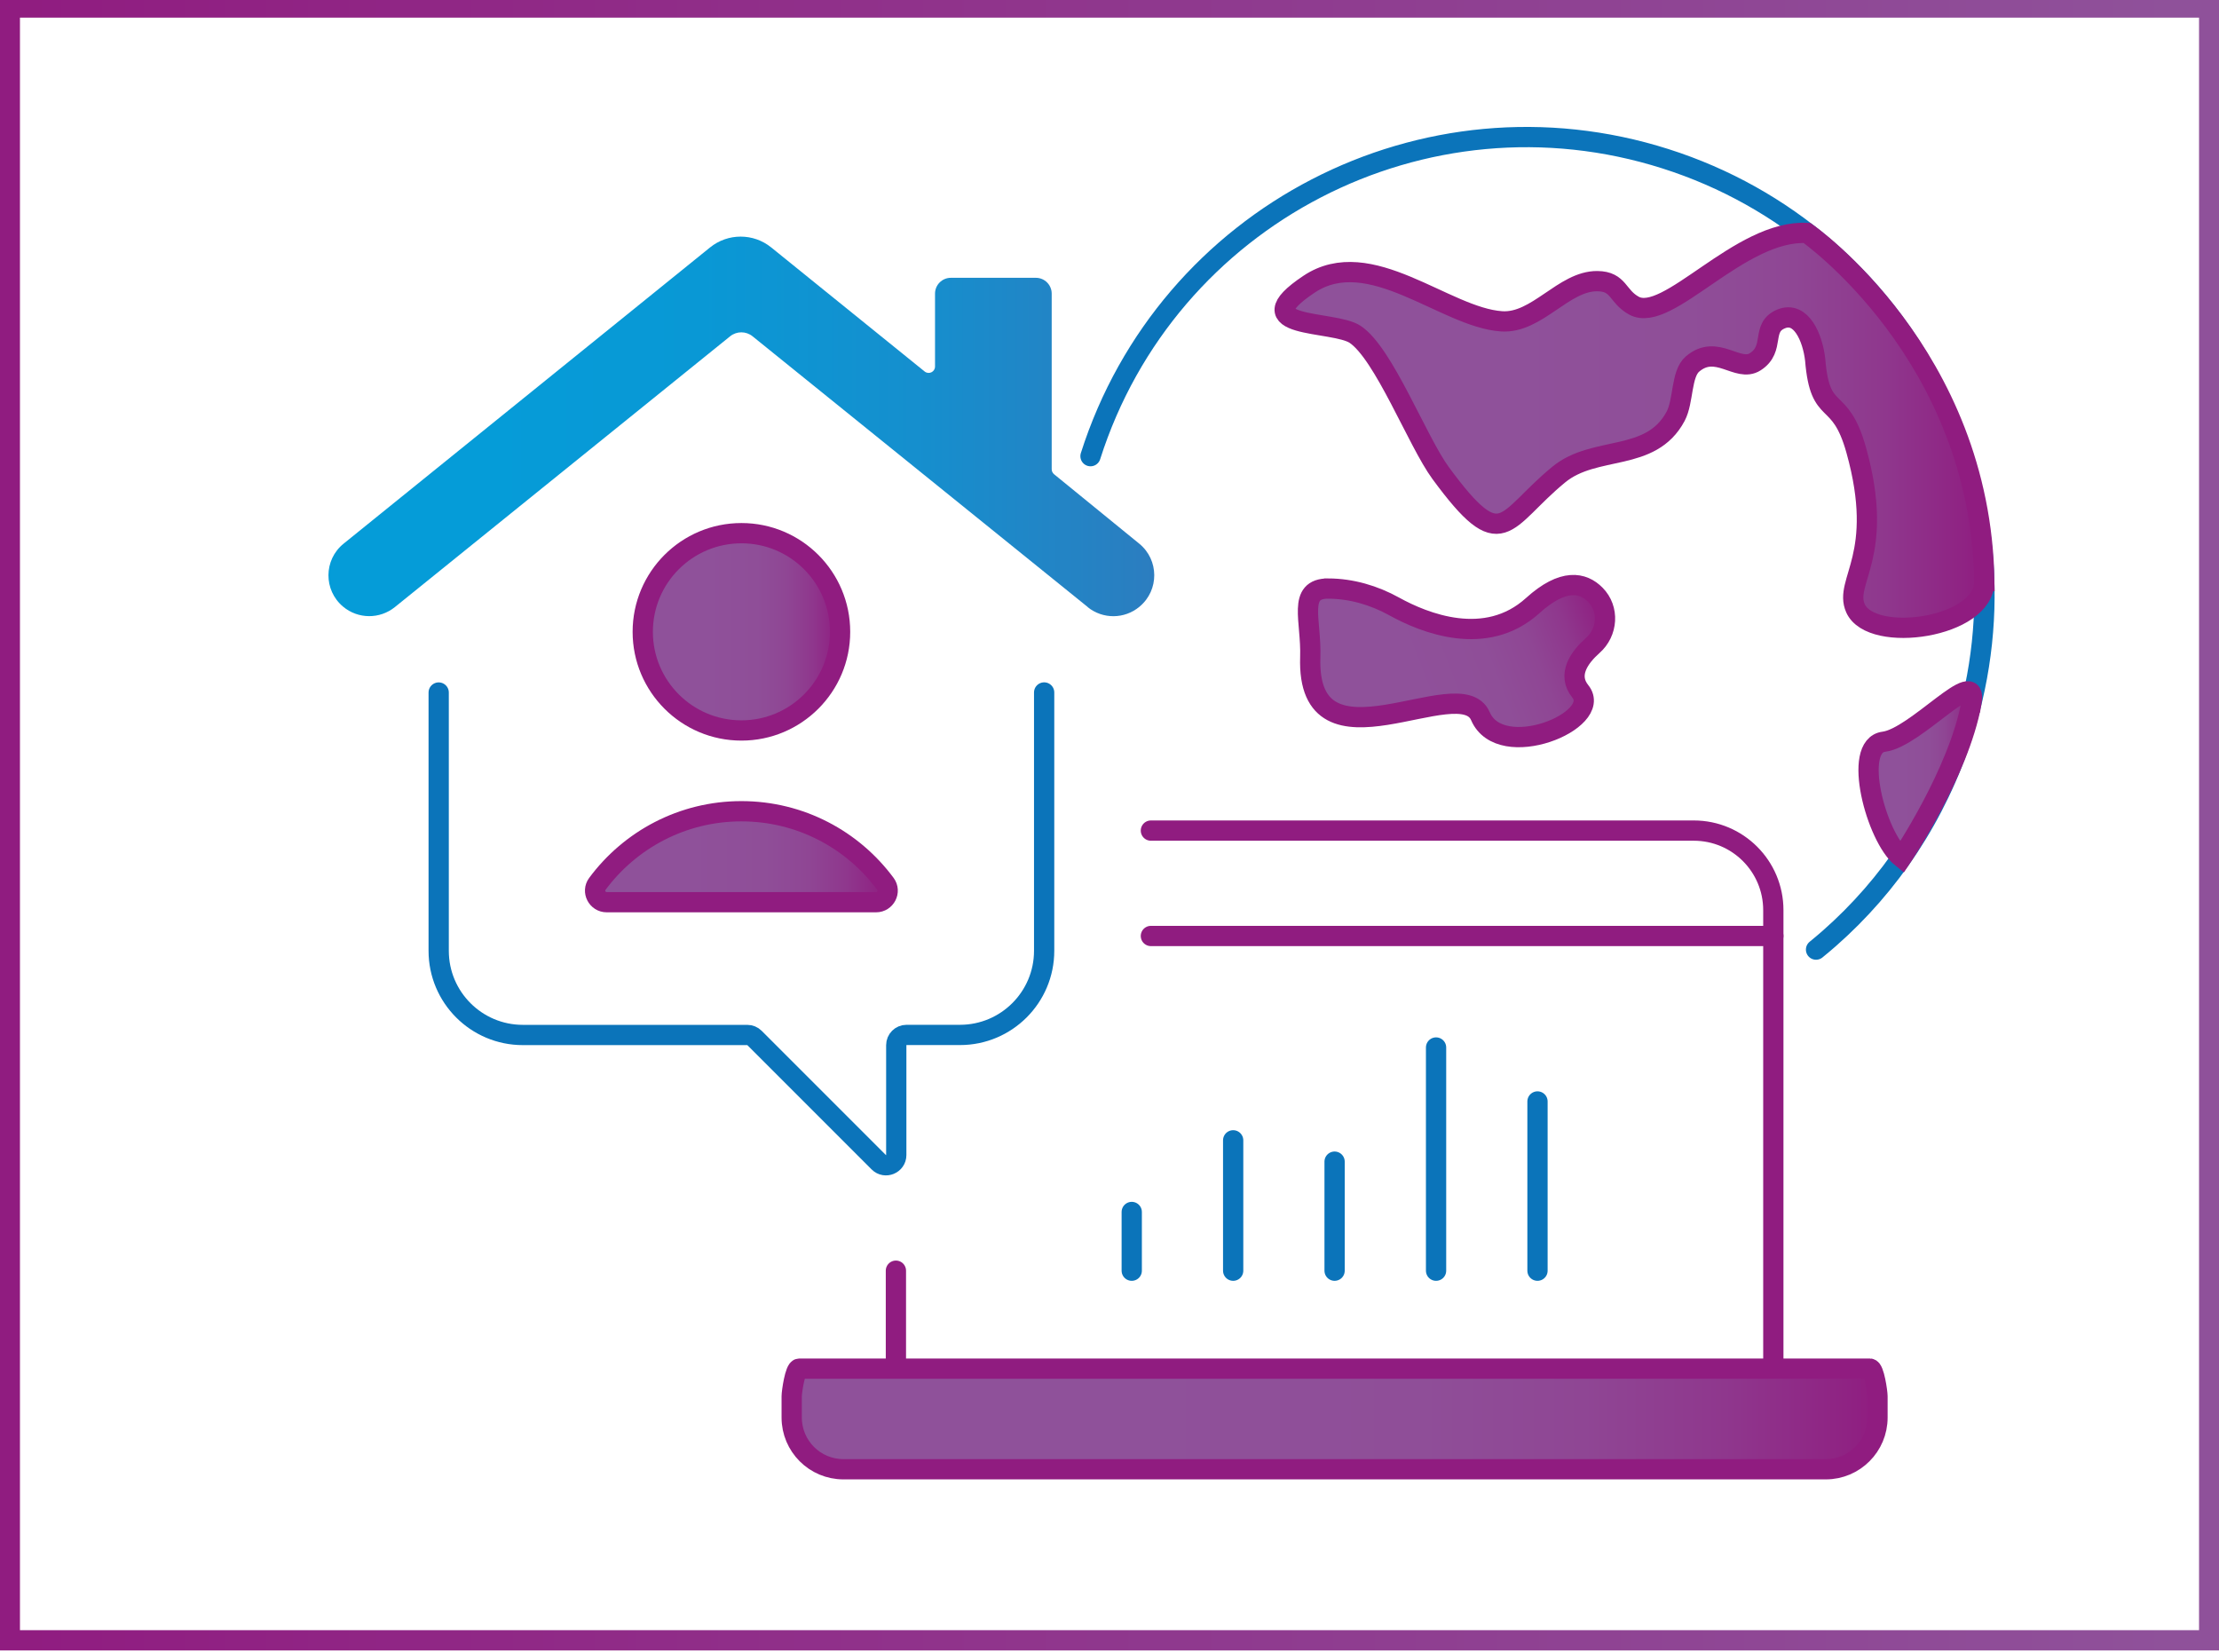<?xml version="1.0" encoding="UTF-8"?><svg id="Layer_1" xmlns="http://www.w3.org/2000/svg" width="438" height="326" xmlns:xlink="http://www.w3.org/1999/xlink" viewBox="0 0 438 326"><defs><style>.cls-1{fill:url(#linear-gradient-6);}.cls-1,.cls-2,.cls-3,.cls-4,.cls-5,.cls-6,.cls-7,.cls-8,.cls-9{stroke-miterlimit:10;stroke-width:4px;}.cls-1,.cls-2,.cls-3,.cls-4,.cls-5,.cls-6,.cls-8{stroke:#901c80;}.cls-2,.cls-7,.cls-9{fill:none;}.cls-2,.cls-9{stroke-linecap:round;}.cls-3{fill:url(#linear-gradient-5);}.cls-4{fill:url(#linear-gradient-7);}.cls-5{fill:url(#linear-gradient-4);}.cls-6{fill:url(#linear-gradient-8);}.cls-7{stroke:url(#linear-gradient);}.cls-10{fill:url(#linear-gradient-3);}.cls-8{fill:url(#linear-gradient-2);}.cls-9{stroke:#0b74ba;}</style><linearGradient id="linear-gradient" x1="-.06" y1="162.61" x2="438.06" y2="162.61" gradientUnits="userSpaceOnUse"><stop offset="0" stop-color="#901c80"/><stop offset=".98" stop-color="#8f519a"/></linearGradient><linearGradient id="linear-gradient-2" x1="156.27" y1="280.04" x2="370.59" y2="280.04" gradientUnits="userSpaceOnUse"><stop offset=".32" stop-color="#8f519a"/><stop offset=".58" stop-color="#8f4e98"/><stop offset=".73" stop-color="#8f4694"/><stop offset=".86" stop-color="#8f378d"/><stop offset=".97" stop-color="#8f2383"/><stop offset="1" stop-color="#901c80"/></linearGradient><linearGradient id="linear-gradient-3" x1="64.84" y1="84.16" x2="227.85" y2="84.16" gradientUnits="userSpaceOnUse"><stop offset=".19" stop-color="#059cd8"/><stop offset=".45" stop-color="#0998d5"/><stop offset=".71" stop-color="#158fce"/><stop offset=".97" stop-color="#297fc1"/><stop offset="1" stop-color="#2c7dc0"/></linearGradient><linearGradient id="linear-gradient-4" x1="126.87" y1="124.7" x2="165.82" y2="124.7" xlink:href="#linear-gradient-2"/><linearGradient id="linear-gradient-5" x1="117.47" y1="169.08" x2="175.23" y2="169.08" xlink:href="#linear-gradient-2"/><linearGradient id="linear-gradient-6" x1="368.88" y1="152.85" x2="389.26" y2="152.85" xlink:href="#linear-gradient-2"/><linearGradient id="linear-gradient-7" x1="253.56" y1="84.93" x2="391.66" y2="84.93" xlink:href="#linear-gradient-2"/><linearGradient id="linear-gradient-8" x1="258.16" y1="130.74" x2="317.21" y2="130.74" gradientTransform="translate(-27.34 109.79) rotate(-21.05)" xlink:href="#linear-gradient-2"/></defs><rect class="cls-7" x="1.94" y="1.48" width="434.12" height="322.26"/><path class="cls-2" d="M227.17,163.93h107.16c8.67,0,15.7,7.03,15.7,15.7v90.49"/><line class="cls-2" x1="176.84" y1="270.12" x2="176.84" y2="250.79"/><path class="cls-8" d="M157.75,270.12h211.36c.82,0,1.48,4.63,1.48,5.45v4.2c0,5.64-4.57,10.21-10.21,10.21H166.48c-5.64,0-10.21-4.57-10.21-10.21v-4.2c0-.82,.66-5.45,1.48-5.45Z"/><line class="cls-2" x1="227.17" y1="184.73" x2="350.03" y2="184.73"/><path class="cls-9" d="M206.1,136.67v50.98c0,9.17-7.44,16.61-16.61,16.61h-10.56c-1.12,0-2.02,.91-2.02,2.02v21.68c0,1.8-2.18,2.7-3.45,1.43l-24.53-24.53c-.38-.38-.89-.59-1.43-.59h-44.3c-9.17,0-16.61-7.44-16.61-16.61v-50.98"/><path class="cls-10" d="M214.72,119.82l-66.18-53.45c-1.29-1.04-3.13-1.04-4.42,0l-66.18,53.45c-2.99,2.41-7.26,2.38-10.21-.08h0c-3.9-3.25-3.86-9.25,.09-12.44l59.91-48.42,12.43-10.05c3.52-2.84,8.55-2.84,12.06,0l30.29,24.49c.83,.67,2.05,.08,2.05-.98v-14.39c0-1.72,1.4-3.12,3.12-3.12h16.79c1.72,0,3.12,1.4,3.12,3.12v34.66c0,.38,.17,.74,.46,.98l16.82,13.71c3.92,3.2,3.96,9.18,.07,12.42l-.03,.03c-2.95,2.46-7.22,2.49-10.21,.08Z"/><path class="cls-5" d="M146.35,144.17c-10.76,0-19.48-8.72-19.48-19.47s8.72-19.47,19.48-19.47,19.47,8.72,19.47,19.47-8.72,19.47-19.47,19.47Z"/><path class="cls-3" d="M119.75,178.06c-1.85,0-2.95-2.11-1.85-3.6,6.44-8.7,16.78-14.35,28.44-14.35h0c11.66,0,22,5.64,28.44,14.35,1.1,1.49,0,3.6-1.85,3.6h-53.19Z"/><line class="cls-9" x1="223.39" y1="239.2" x2="223.39" y2="250.79"/><line class="cls-9" x1="243.41" y1="225.06" x2="243.41" y2="250.79"/><line class="cls-9" x1="263.43" y1="229.27" x2="263.43" y2="250.79"/><line class="cls-9" x1="283.46" y1="206.74" x2="283.46" y2="250.79"/><line class="cls-9" x1="303.48" y1="217.39" x2="303.48" y2="250.79"/><path class="cls-9" d="M215.25,90.03c15.13-47.55,65.93-73.83,113.48-58.7,47.55,15.13,73.83,65.93,58.7,113.48-5.15,16.19-14.44,29.92-26.33,40.38-.87,.76-1.75,1.51-2.64,2.23"/><path class="cls-1" d="M389.15,138.67c1.39-7.7-10.97,6.93-17.3,7.72s-1.52,18.84,3.5,22.88c0,0,11.31-16.77,13.8-30.6Z"/><path class="cls-4" d="M391.66,114.76c.14,9.18-22.25,12.37-25.41,5.3-2.4-5.37,5.98-10.33,.14-31.23-3.25-11.64-7.12-5.84-8.1-17.84-.5-4.39-2.79-9.63-6.68-8.06-4.15,1.67-1.09,5.87-5.15,8.47-3.45,2.21-7.6-3.63-12.38,.44-2.29,1.95-1.74,7.32-3.33,10.31-4.89,9.19-15.93,5.64-23.07,11.51-11.05,9.08-11.01,16.43-23.3-.27-4.6-6.25-11.23-23.67-16.91-27.41-4.29-2.82-22.4-1-9.09-9.88,12.01-8.02,26.83,6.58,38.02,7.32,7,.46,12.24-8.01,18.91-7.93,4.29,.05,3.85,2.98,7.2,4.83,6.66,3.67,20.85-15.04,34.18-14.34,0,0,34.32,23.95,34.99,68.78Z"/><path class="cls-6" d="M262.2,116.16c4.56,.02,9.02,1.33,13.01,3.54,5.91,3.27,18.08,8.19,27.32-.17,6.06-5.49,9.96-4.58,12.37-2.14,2.78,2.81,2.45,7.38-.51,10-2.63,2.33-5.12,5.76-2.46,9.06,4.65,5.77-15.74,14.16-19.72,4.89s-34.39,12.47-33.58-11.64c.24-7.27-2.62-13.57,3.57-13.54Z"/></svg>